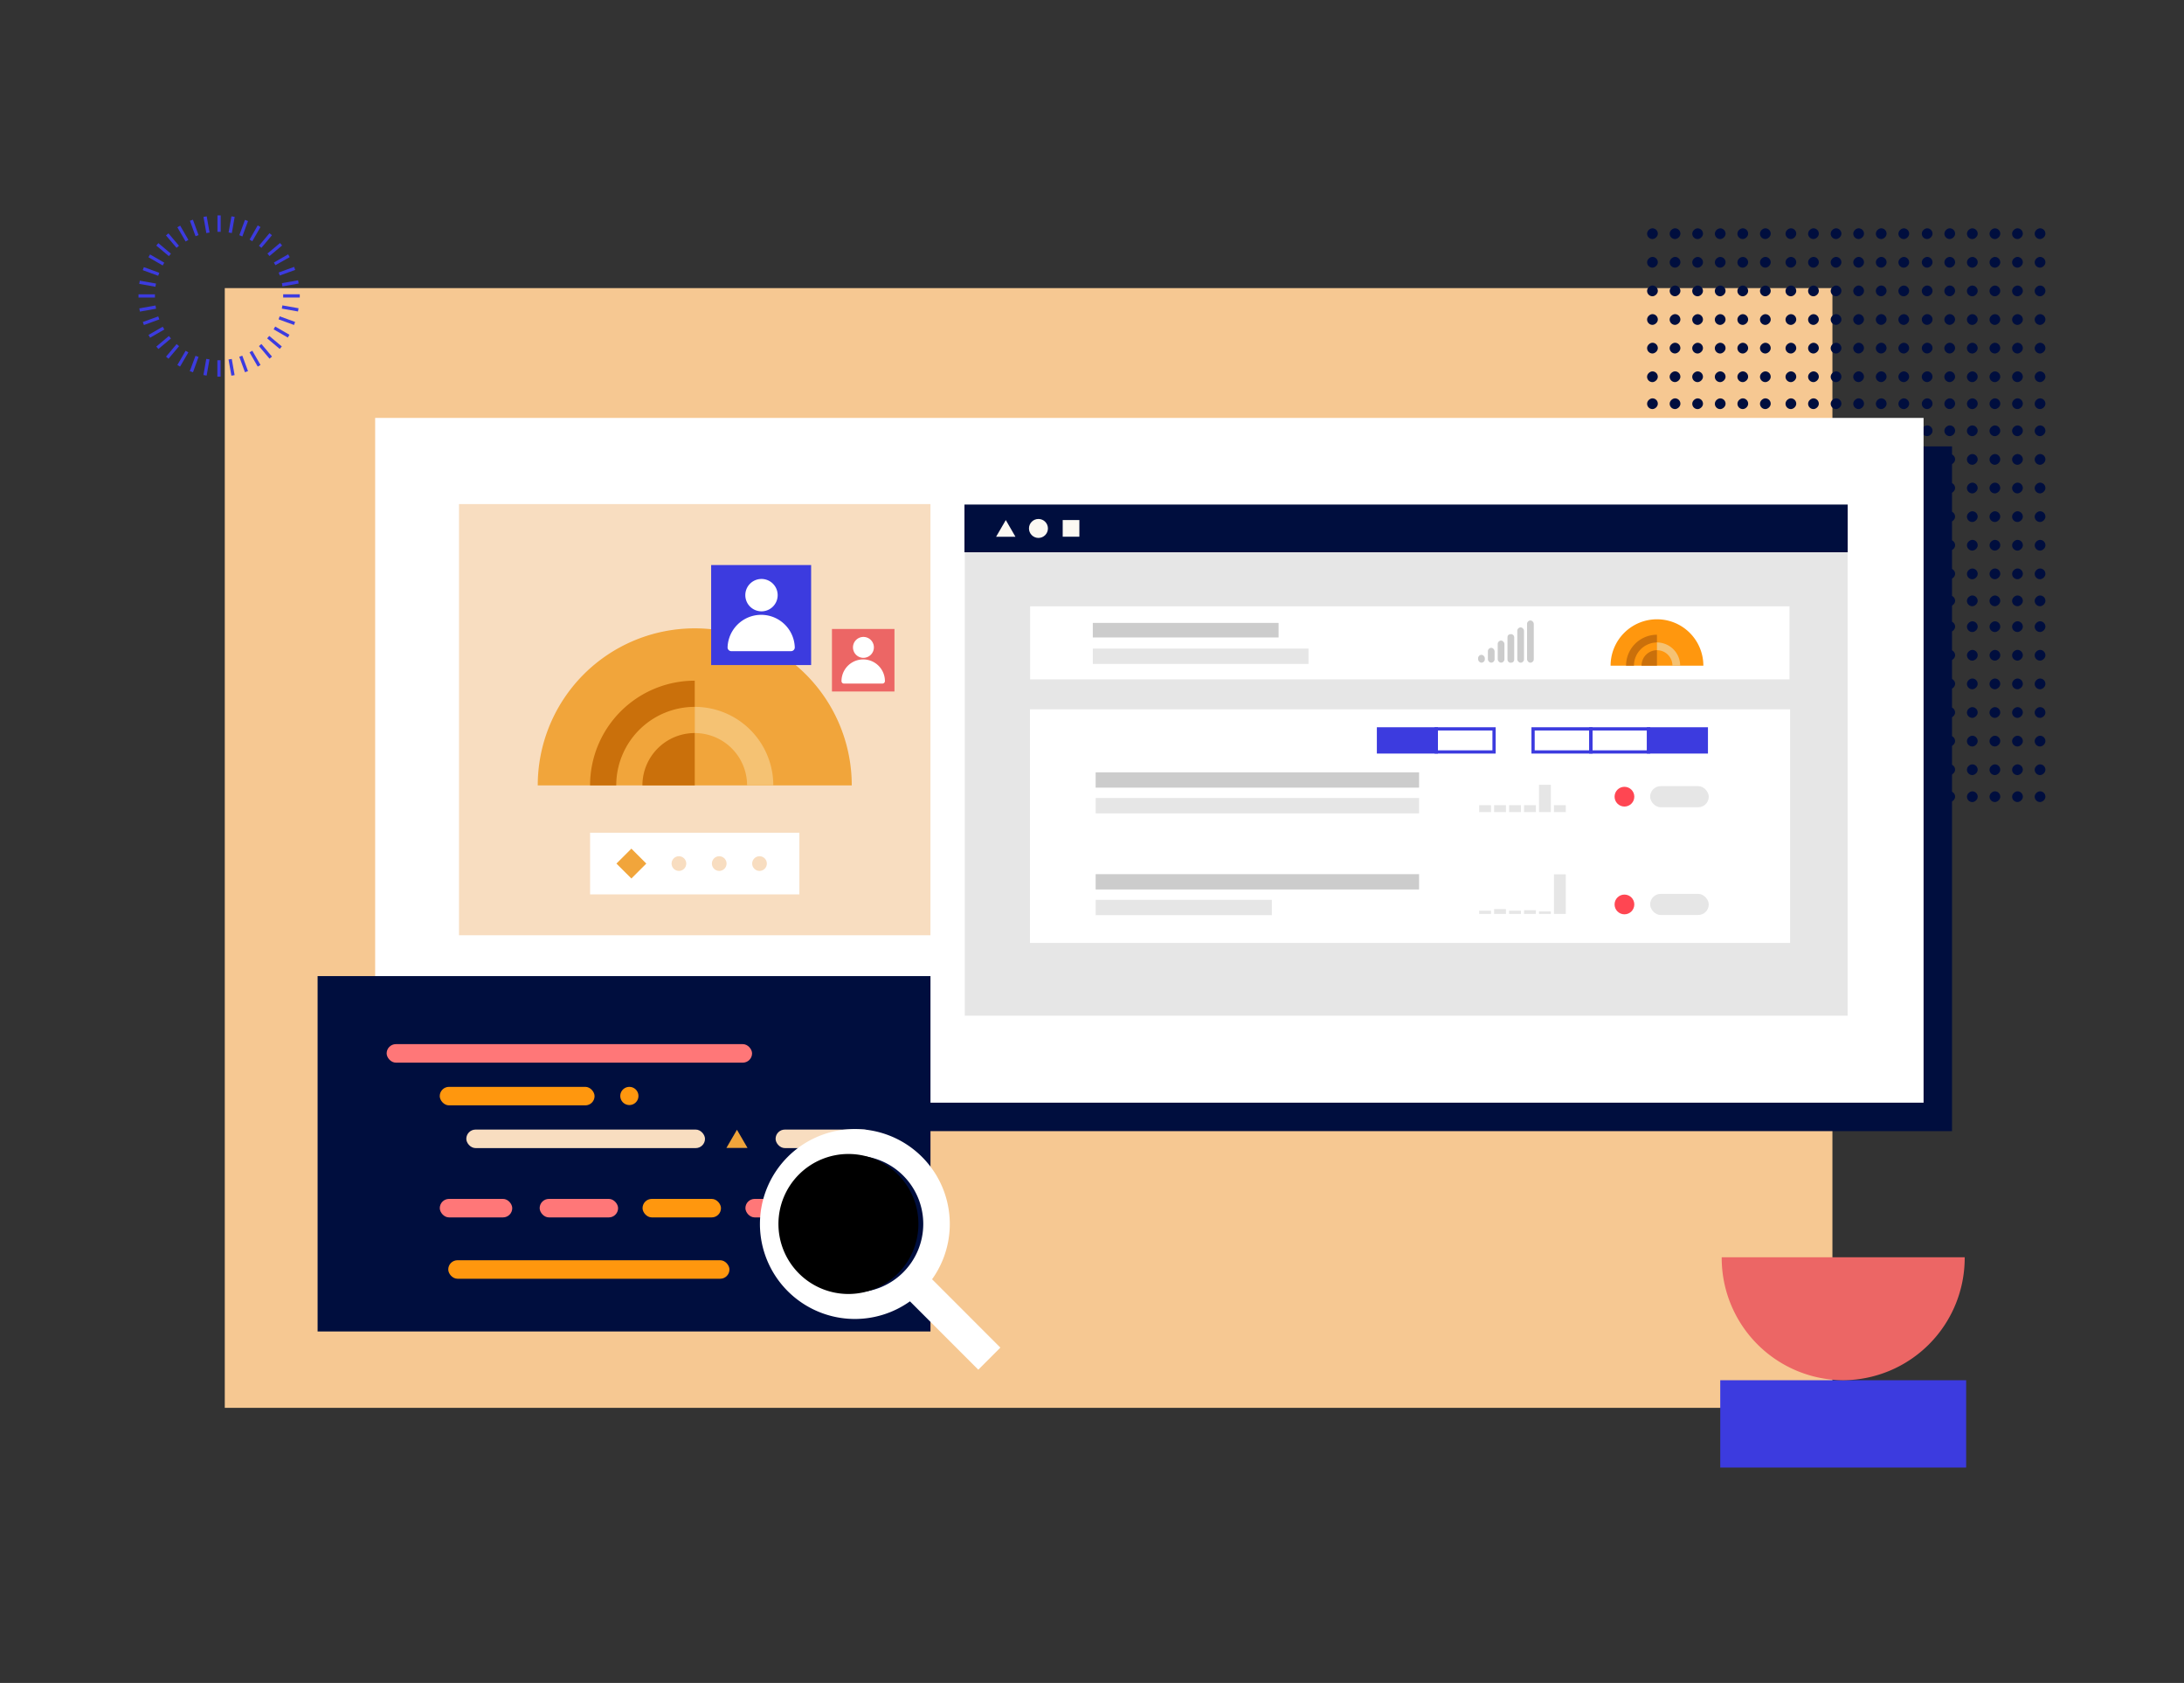 <?xml version="1.0" encoding="UTF-8"?> <svg xmlns="http://www.w3.org/2000/svg" viewBox="0 0 675 520"><rect x="0" y="0" width="675" height="520" fill="#333333" stroke="none"/><g style="isolation:isolate"><g id="b715061d-cc29-4111-a781-627aa3c4f240" data-name="design"><rect x="69.47" y="89.02" width="496.87" height="345.98" fill="#f6c892"></rect><rect x="536.97" y="88.23" width="3.32" height="3.32" rx="1.66" transform="translate(448.74 628.52) rotate(-90)" fill="#000e3e"></rect><rect x="536.97" y="97.07" width="3.32" height="3.32" rx="1.66" transform="translate(439.9 637.36) rotate(-90)" fill="#000e3e"></rect><rect x="536.97" y="105.91" width="3.32" height="3.32" rx="1.66" transform="translate(431.06 646.2) rotate(-90)" fill="#000e3e"></rect><rect x="536.97" y="114.75" width="3.32" height="3.32" rx="1.66" transform="translate(422.22 655.04) rotate(-90)" fill="#000e3e"></rect><rect x="536.97" y="70.55" width="3.32" height="3.32" rx="1.66" transform="translate(466.42 610.83) rotate(-90)" fill="#000e3e"></rect><rect x="536.97" y="79.39" width="3.32" height="3.32" rx="1.66" transform="translate(457.58 619.68) rotate(-90)" fill="#000e3e"></rect><rect x="529.99" y="88.23" width="3.32" height="3.32" rx="1.66" transform="translate(441.76 621.54) rotate(-90)" fill="#000e3e"></rect><rect x="529.99" y="97.07" width="3.32" height="3.32" rx="1.66" transform="translate(432.92 630.38) rotate(-90)" fill="#000e3e"></rect><rect x="529.99" y="105.91" width="3.32" height="3.32" rx="1.66" transform="translate(424.08 639.22) rotate(-90)" fill="#000e3e"></rect><rect x="529.99" y="114.75" width="3.32" height="3.32" rx="1.66" transform="translate(415.24 648.06) rotate(-90)" fill="#000e3e"></rect><rect x="529.99" y="70.55" width="3.32" height="3.32" rx="1.66" transform="translate(459.45 603.86) rotate(-90)" fill="#000e3e"></rect><rect x="529.99" y="79.39" width="3.32" height="3.32" rx="1.66" transform="translate(450.61 612.7) rotate(-90)" fill="#000e3e"></rect><rect x="523.01" y="88.23" width="3.32" height="3.32" rx="1.66" transform="translate(434.78 614.56) rotate(-90)" fill="#000e3e"></rect><rect x="523.01" y="97.07" width="3.32" height="3.32" rx="1.66" transform="translate(425.94 623.4) rotate(-90)" fill="#000e3e"></rect><rect x="523.01" y="105.91" width="3.32" height="3.32" rx="1.66" transform="translate(417.1 632.24) rotate(-90)" fill="#000e3e"></rect><rect x="523.01" y="114.75" width="3.32" height="3.32" rx="1.66" transform="translate(408.26 641.08) rotate(-90)" fill="#000e3e"></rect><rect x="523.01" y="70.55" width="3.32" height="3.32" rx="1.66" transform="translate(452.47 596.88) rotate(-90)" fill="#000e3e"></rect><rect x="523.01" y="79.39" width="3.32" height="3.32" rx="1.66" transform="translate(443.63 605.72) rotate(-90)" fill="#000e3e"></rect><rect x="516.04" y="88.23" width="3.32" height="3.32" rx="1.66" transform="translate(427.81 607.58) rotate(-90)" fill="#000e3e"></rect><rect x="516.04" y="97.07" width="3.32" height="3.32" rx="1.66" transform="translate(418.96 616.42) rotate(-90)" fill="#000e3e"></rect><rect x="516.04" y="105.91" width="3.32" height="3.32" rx="1.66" transform="translate(410.12 625.26) rotate(-90)" fill="#000e3e"></rect><rect x="516.04" y="114.75" width="3.32" height="3.32" rx="1.66" transform="translate(401.28 634.1) rotate(-90)" fill="#000e3e"></rect><rect x="516.04" y="70.55" width="3.32" height="3.32" rx="1.66" transform="translate(445.49 589.9) rotate(-90)" fill="#000e3e"></rect><rect x="516.04" y="79.39" width="3.32" height="3.32" rx="1.66" transform="translate(436.65 598.74) rotate(-90)" fill="#000e3e"></rect><rect x="509.06" y="88.23" width="3.32" height="3.32" rx="1.66" transform="translate(420.83 600.6) rotate(-90)" fill="#000e3e"></rect><rect x="509.06" y="97.07" width="3.32" height="3.32" rx="1.66" transform="translate(411.99 609.44) rotate(-90)" fill="#000e3e"></rect><rect x="509.06" y="105.91" width="3.32" height="3.32" rx="1.66" transform="translate(403.15 618.28) rotate(-90)" fill="#000e3e"></rect><rect x="509.06" y="114.75" width="3.32" height="3.32" rx="1.66" transform="translate(394.3 627.13) rotate(-90)" fill="#000e3e"></rect><rect x="509.06" y="70.55" width="3.32" height="3.32" rx="1.66" transform="translate(438.51 582.92) rotate(-90)" fill="#000e3e"></rect><rect x="509.06" y="79.39" width="3.32" height="3.32" rx="1.66" transform="translate(429.67 591.76) rotate(-90)" fill="#000e3e"></rect><rect x="543.95" y="105.91" width="3.32" height="3.32" rx="1.66" transform="translate(438.04 653.18) rotate(-90)" fill="#000e3e"></rect><rect x="543.95" y="114.75" width="3.32" height="3.32" rx="1.66" transform="translate(429.2 662.02) rotate(-90)" fill="#000e3e"></rect><rect x="543.95" y="88.23" width="3.32" height="3.32" rx="1.66" transform="translate(635.5 -455.72) rotate(90)" fill="#000e3e"></rect><rect x="543.95" y="97.07" width="3.32" height="3.32" rx="1.66" transform="translate(644.34 -446.88) rotate(90)" fill="#000e3e"></rect><rect x="543.95" y="70.55" width="3.32" height="3.32" rx="1.66" transform="translate(473.4 617.81) rotate(-90)" fill="#000e3e"></rect><rect x="543.95" y="79.39" width="3.32" height="3.32" rx="1.66" transform="translate(464.56 626.65) rotate(-90)" fill="#000e3e"></rect><rect x="536.97" y="123.09" width="3.32" height="3.32" rx="1.66" transform="translate(413.89 663.37) rotate(-90)" fill="#000e3e"></rect><rect x="529.99" y="123.09" width="3.32" height="3.32" rx="1.66" transform="translate(406.91 656.4) rotate(-90)" fill="#000e3e"></rect><rect x="523.01" y="123.09" width="3.32" height="3.32" rx="1.66" transform="translate(399.93 649.42) rotate(-90)" fill="#000e3e"></rect><rect x="516.04" y="123.09" width="3.32" height="3.32" rx="1.66" transform="translate(392.95 642.44) rotate(-90)" fill="#000e3e"></rect><rect x="509.06" y="123.09" width="3.32" height="3.32" rx="1.66" transform="translate(385.97 635.46) rotate(-90)" fill="#000e3e"></rect><rect x="543.95" y="123.09" width="3.32" height="3.32" rx="1.66" transform="translate(420.86 670.35) rotate(-90)" fill="#000e3e"></rect><rect x="579.76" y="88.23" width="3.32" height="3.32" rx="1.66" transform="translate(491.52 671.3) rotate(-90)" fill="#000e3e"></rect><rect x="579.76" y="97.07" width="3.32" height="3.32" rx="1.66" transform="translate(482.68 680.14) rotate(-90)" fill="#000e3e"></rect><rect x="579.76" y="105.91" width="3.32" height="3.32" rx="1.66" transform="translate(473.84 688.98) rotate(-90)" fill="#000e3e"></rect><rect x="579.76" y="114.75" width="3.32" height="3.32" rx="1.66" transform="translate(465 697.82) rotate(-90)" fill="#000e3e"></rect><rect x="579.76" y="70.55" width="3.32" height="3.32" rx="1.66" transform="translate(509.21 653.62) rotate(-90)" fill="#000e3e"></rect><rect x="579.76" y="79.39" width="3.32" height="3.32" rx="1.66" transform="translate(500.37 662.46) rotate(-90)" fill="#000e3e"></rect><rect x="572.78" y="88.23" width="3.32" height="3.32" rx="1.66" transform="translate(484.55 664.32) rotate(-90)" fill="#000e3e"></rect><rect x="572.78" y="97.07" width="3.32" height="3.32" rx="1.66" transform="translate(475.7 673.16) rotate(-90)" fill="#000e3e"></rect><rect x="572.78" y="105.91" width="3.32" height="3.32" rx="1.66" transform="translate(466.86 682) rotate(-90)" fill="#000e3e"></rect><rect x="572.78" y="114.75" width="3.32" height="3.32" rx="1.66" transform="translate(458.02 690.84) rotate(-90)" fill="#000e3e"></rect><rect x="572.78" y="70.55" width="3.32" height="3.32" rx="1.66" transform="translate(502.23 646.64) rotate(-90)" fill="#000e3e"></rect><rect x="572.78" y="79.39" width="3.32" height="3.32" rx="1.66" transform="translate(493.39 655.48) rotate(-90)" fill="#000e3e"></rect><rect x="565.8" y="88.23" width="3.32" height="3.32" rx="1.66" transform="translate(477.57 657.34) rotate(-90)" fill="#000e3e"></rect><rect x="565.8" y="97.07" width="3.32" height="3.32" rx="1.66" transform="translate(468.73 666.18) rotate(-90)" fill="#000e3e"></rect><rect x="565.8" y="105.91" width="3.32" height="3.32" rx="1.66" transform="translate(459.89 675.03) rotate(-90)" fill="#000e3e"></rect><rect x="565.8" y="114.75" width="3.32" height="3.32" rx="1.66" transform="translate(451.05 683.87) rotate(-90)" fill="#000e3e"></rect><rect x="565.8" y="70.55" width="3.32" height="3.32" rx="1.66" transform="translate(495.25 639.66) rotate(-90)" fill="#000e3e"></rect><rect x="565.8" y="79.39" width="3.32" height="3.32" rx="1.66" transform="translate(486.41 648.5) rotate(-90)" fill="#000e3e"></rect><rect x="558.82" y="88.23" width="3.32" height="3.32" rx="1.66" transform="translate(470.59 650.37) rotate(-90)" fill="#000e3e"></rect><rect x="558.82" y="97.07" width="3.32" height="3.32" rx="1.66" transform="translate(461.75 659.21) rotate(-90)" fill="#000e3e"></rect><rect x="558.82" y="105.91" width="3.32" height="3.32" rx="1.66" transform="translate(452.91 668.05) rotate(-90)" fill="#000e3e"></rect><rect x="558.82" y="114.75" width="3.32" height="3.32" rx="1.66" transform="translate(444.07 676.89) rotate(-90)" fill="#000e3e"></rect><rect x="558.82" y="70.55" width="3.32" height="3.32" rx="1.66" transform="translate(488.27 632.68) rotate(-90)" fill="#000e3e"></rect><rect x="558.82" y="79.39" width="3.32" height="3.32" rx="1.66" transform="translate(479.43 641.52) rotate(-90)" fill="#000e3e"></rect><rect x="551.84" y="88.23" width="3.32" height="3.32" rx="1.66" transform="translate(463.61 643.39) rotate(-90)" fill="#000e3e"></rect><rect x="551.84" y="97.07" width="3.32" height="3.32" rx="1.66" transform="translate(454.77 652.23) rotate(-90)" fill="#000e3e"></rect><rect x="551.84" y="105.91" width="3.32" height="3.32" rx="1.66" transform="translate(445.93 661.07) rotate(-90)" fill="#000e3e"></rect><rect x="551.84" y="114.75" width="3.32" height="3.32" rx="1.66" transform="translate(437.09 669.91) rotate(-90)" fill="#000e3e"></rect><rect x="551.84" y="70.55" width="3.32" height="3.32" rx="1.66" transform="translate(481.29 625.7) rotate(-90)" fill="#000e3e"></rect><rect x="551.84" y="79.39" width="3.32" height="3.32" rx="1.66" transform="translate(472.45 634.54) rotate(-90)" fill="#000e3e"></rect><rect x="586.73" y="105.91" width="3.32" height="3.32" rx="1.66" transform="translate(480.82 695.96) rotate(-90)" fill="#000e3e"></rect><rect x="586.73" y="114.75" width="3.32" height="3.32" rx="1.66" transform="translate(471.98 704.8) rotate(-90)" fill="#000e3e"></rect><rect x="586.73" y="88.23" width="3.32" height="3.32" rx="1.66" transform="translate(678.28 -498.5) rotate(90)" fill="#000e3e"></rect><rect x="586.73" y="97.07" width="3.32" height="3.32" rx="1.66" transform="translate(687.12 -489.66) rotate(90)" fill="#000e3e"></rect><rect x="586.73" y="70.55" width="3.32" height="3.32" rx="1.66" transform="translate(516.19 660.6) rotate(-90)" fill="#000e3e"></rect><rect x="586.73" y="79.39" width="3.32" height="3.32" rx="1.66" transform="translate(507.35 669.44) rotate(-90)" fill="#000e3e"></rect><rect x="579.76" y="123.09" width="3.32" height="3.32" rx="1.66" transform="translate(456.67 706.16) rotate(-90)" fill="#000e3e"></rect><rect x="572.78" y="123.09" width="3.32" height="3.32" rx="1.66" transform="translate(449.69 699.18) rotate(-90)" fill="#000e3e"></rect><rect x="565.8" y="123.09" width="3.32" height="3.32" rx="1.66" transform="translate(442.71 692.2) rotate(-90)" fill="#000e3e"></rect><rect x="558.82" y="123.09" width="3.32" height="3.32" rx="1.66" transform="translate(435.73 685.22) rotate(-90)" fill="#000e3e"></rect><rect x="551.84" y="123.09" width="3.32" height="3.32" rx="1.66" transform="translate(428.75 678.24) rotate(-90)" fill="#000e3e"></rect><rect x="586.73" y="123.09" width="3.32" height="3.32" rx="1.66" transform="translate(463.65 713.14) rotate(-90)" fill="#000e3e"></rect><rect x="621.87" y="88.23" width="3.32" height="3.32" rx="1.66" transform="translate(533.64 713.42) rotate(-90)" fill="#000e3e"></rect><rect x="621.87" y="97.07" width="3.32" height="3.32" rx="1.66" transform="translate(524.8 722.26) rotate(-90)" fill="#000e3e"></rect><rect x="621.87" y="105.91" width="3.32" height="3.32" rx="1.66" transform="translate(515.96 731.1) rotate(-90)" fill="#000e3e"></rect><rect x="621.87" y="114.75" width="3.32" height="3.32" rx="1.66" transform="translate(507.12 739.94) rotate(-90)" fill="#000e3e"></rect><rect x="621.87" y="70.55" width="3.32" height="3.32" rx="1.66" transform="translate(551.32 695.73) rotate(-90)" fill="#000e3e"></rect><rect x="621.87" y="79.39" width="3.32" height="3.32" rx="1.66" transform="translate(542.48 704.57) rotate(-90)" fill="#000e3e"></rect><rect x="614.89" y="88.23" width="3.32" height="3.32" rx="1.66" transform="translate(526.66 706.44) rotate(-90)" fill="#000e3e"></rect><rect x="614.89" y="97.07" width="3.32" height="3.32" rx="1.66" transform="translate(517.82 715.28) rotate(-90)" fill="#000e3e"></rect><rect x="614.89" y="105.91" width="3.32" height="3.32" rx="1.66" transform="matrix(0, -1, 1, 0, 508.98, 724.12)" fill="#000e3e"></rect><rect x="614.89" y="114.75" width="3.32" height="3.32" rx="1.66" transform="matrix(0, -1, 1, 0, 500.14, 732.96)" fill="#000e3e"></rect><rect x="614.89" y="70.55" width="3.32" height="3.32" rx="1.66" transform="translate(544.35 688.76) rotate(-90)" fill="#000e3e"></rect><rect x="614.89" y="79.39" width="3.32" height="3.32" rx="1.66" transform="translate(535.51 697.6) rotate(-90)" fill="#000e3e"></rect><rect x="607.91" y="88.23" width="3.32" height="3.32" rx="1.66" transform="translate(519.68 699.46) rotate(-90)" fill="#000e3e"></rect><rect x="607.91" y="97.07" width="3.32" height="3.32" rx="1.66" transform="translate(510.84 708.3) rotate(-90)" fill="#000e3e"></rect><rect x="607.91" y="105.91" width="3.32" height="3.32" rx="1.66" transform="translate(502 717.14) rotate(-90)" fill="#000e3e"></rect><rect x="607.91" y="114.75" width="3.32" height="3.32" rx="1.66" transform="translate(493.16 725.98) rotate(-90)" fill="#000e3e"></rect><rect x="607.91" y="70.55" width="3.32" height="3.32" rx="1.66" transform="translate(537.37 681.78) rotate(-90)" fill="#000e3e"></rect><rect x="607.91" y="79.39" width="3.32" height="3.32" rx="1.66" transform="translate(528.53 690.62) rotate(-90)" fill="#000e3e"></rect><rect x="600.94" y="88.23" width="3.32" height="3.32" rx="1.66" transform="translate(512.7 692.48) rotate(-90)" fill="#000e3e"></rect><rect x="600.94" y="97.07" width="3.32" height="3.32" rx="1.66" transform="translate(503.86 701.32) rotate(-90)" fill="#000e3e"></rect><rect x="600.94" y="105.91" width="3.32" height="3.32" rx="1.66" transform="translate(495.02 710.16) rotate(-90)" fill="#000e3e"></rect><rect x="600.94" y="114.75" width="3.32" height="3.32" rx="1.66" transform="translate(486.18 719) rotate(-90)" fill="#000e3e"></rect><rect x="600.94" y="70.55" width="3.32" height="3.32" rx="1.66" transform="translate(530.39 674.8) rotate(-90)" fill="#000e3e"></rect><rect x="600.94" y="79.39" width="3.32" height="3.32" rx="1.66" transform="translate(521.55 683.64) rotate(-90)" fill="#000e3e"></rect><rect x="593.96" y="88.23" width="3.32" height="3.32" rx="1.66" transform="translate(505.73 685.5) rotate(-90)" fill="#000e3e"></rect><rect x="593.96" y="97.07" width="3.32" height="3.32" rx="1.66" transform="translate(496.89 694.34) rotate(-90)" fill="#000e3e"></rect><rect x="593.96" y="105.91" width="3.32" height="3.32" rx="1.66" transform="translate(488.05 703.18) rotate(-90)" fill="#000e3e"></rect><rect x="593.96" y="114.75" width="3.32" height="3.32" rx="1.66" transform="translate(479.2 712.02) rotate(-90)" fill="#000e3e"></rect><rect x="593.96" y="70.55" width="3.32" height="3.32" rx="1.66" transform="translate(523.41 667.82) rotate(-90)" fill="#000e3e"></rect><rect x="593.96" y="79.39" width="3.32" height="3.32" rx="1.66" transform="translate(514.57 676.66) rotate(-90)" fill="#000e3e"></rect><rect x="628.85" y="105.91" width="3.32" height="3.32" rx="1.66" transform="translate(522.94 738.08) rotate(-90)" fill="#000e3e"></rect><rect x="628.85" y="114.75" width="3.32" height="3.32" rx="1.66" transform="translate(514.1 746.92) rotate(-90)" fill="#000e3e"></rect><rect x="628.85" y="88.23" width="3.32" height="3.32" rx="1.66" transform="matrix(0, 1, -1, 0, 720.4, -540.62)" fill="#000e3e"></rect><rect x="628.85" y="97.07" width="3.32" height="3.32" rx="1.66" transform="translate(729.24 -531.78) rotate(90)" fill="#000e3e"></rect><rect x="628.85" y="70.55" width="3.32" height="3.32" rx="1.66" transform="translate(558.3 702.71) rotate(-90)" fill="#000e3e"></rect><rect x="628.85" y="79.39" width="3.32" height="3.32" rx="1.66" transform="translate(549.46 711.55) rotate(-90)" fill="#000e3e"></rect><rect x="621.87" y="123.09" width="3.32" height="3.32" rx="1.66" transform="translate(498.78 748.27) rotate(-90)" fill="#000e3e"></rect><rect x="614.89" y="123.09" width="3.32" height="3.32" rx="1.66" transform="translate(491.81 741.29) rotate(-90)" fill="#000e3e"></rect><rect x="607.91" y="123.09" width="3.32" height="3.32" rx="1.66" transform="translate(484.83 734.32) rotate(-90)" fill="#000e3e"></rect><rect x="600.94" y="123.09" width="3.32" height="3.32" rx="1.66" transform="translate(477.85 727.34) rotate(-90)" fill="#000e3e"></rect><rect x="593.96" y="123.09" width="3.32" height="3.32" rx="1.66" transform="translate(470.87 720.36) rotate(-90)" fill="#000e3e"></rect><rect x="628.85" y="123.09" width="3.32" height="3.32" rx="1.66" transform="translate(505.76 755.25) rotate(-90)" fill="#000e3e"></rect><rect x="621.87" y="149.13" width="3.32" height="3.32" rx="1.66" transform="translate(472.74 774.32) rotate(-90)" fill="#000e3e"></rect><rect x="621.87" y="157.97" width="3.32" height="3.32" rx="1.66" transform="translate(463.9 783.16) rotate(-90)" fill="#000e3e"></rect><rect x="621.87" y="166.82" width="3.32" height="3.32" rx="1.66" transform="translate(455.06 792) rotate(-90)" fill="#000e3e"></rect><rect x="621.87" y="175.66" width="3.32" height="3.32" rx="1.66" transform="translate(446.22 800.84) rotate(-90)" fill="#000e3e"></rect><rect x="621.87" y="131.45" width="3.32" height="3.32" rx="1.66" transform="translate(490.42 756.64) rotate(-90)" fill="#000e3e"></rect><rect x="621.87" y="140.29" width="3.32" height="3.32" rx="1.66" transform="translate(481.58 765.48) rotate(-90)" fill="#000e3e"></rect><rect x="614.89" y="149.13" width="3.32" height="3.32" rx="1.66" transform="translate(465.76 767.34) rotate(-90)" fill="#000e3e"></rect><rect x="614.89" y="157.97" width="3.32" height="3.32" rx="1.66" transform="translate(456.92 776.18) rotate(-90)" fill="#000e3e"></rect><rect x="614.89" y="166.82" width="3.32" height="3.32" rx="1.66" transform="matrix(0, -1, 1, 0, 448.08, 785.02)" fill="#000e3e"></rect><rect x="614.89" y="175.66" width="3.32" height="3.32" rx="1.66" transform="translate(439.24 793.86) rotate(-90)" fill="#000e3e"></rect><rect x="614.89" y="131.45" width="3.32" height="3.32" rx="1.66" transform="translate(483.44 749.66) rotate(-90)" fill="#000e3e"></rect><rect x="614.89" y="140.29" width="3.32" height="3.32" rx="1.66" transform="matrix(0, -1, 1, 0, 474.6, 758.5)" fill="#000e3e"></rect><rect x="607.91" y="149.13" width="3.32" height="3.32" rx="1.66" transform="translate(458.78 760.36) rotate(-90)" fill="#000e3e"></rect><rect x="607.91" y="157.97" width="3.32" height="3.32" rx="1.66" transform="translate(449.94 769.2) rotate(-90)" fill="#000e3e"></rect><rect x="607.91" y="166.82" width="3.32" height="3.32" rx="1.66" transform="translate(441.1 778.04) rotate(-90)" fill="#000e3e"></rect><rect x="607.91" y="175.66" width="3.32" height="3.32" rx="1.66" transform="translate(432.26 786.89) rotate(-90)" fill="#000e3e"></rect><rect x="607.91" y="131.45" width="3.32" height="3.32" rx="1.66" transform="translate(476.46 742.68) rotate(-90)" fill="#000e3e"></rect><rect x="607.91" y="140.29" width="3.32" height="3.32" rx="1.66" transform="translate(467.62 751.52) rotate(-90)" fill="#000e3e"></rect><rect x="600.94" y="149.13" width="3.32" height="3.32" rx="1.66" transform="translate(451.8 753.38) rotate(-90)" fill="#000e3e"></rect><rect x="600.94" y="157.97" width="3.32" height="3.32" rx="1.66" transform="translate(442.96 762.23) rotate(-90)" fill="#000e3e"></rect><rect x="600.94" y="166.82" width="3.32" height="3.32" rx="1.66" transform="translate(434.12 771.07) rotate(-90)" fill="#000e3e"></rect><rect x="600.94" y="175.66" width="3.32" height="3.32" rx="1.66" transform="translate(425.28 779.91) rotate(-90)" fill="#000e3e"></rect><rect x="600.94" y="131.45" width="3.32" height="3.32" rx="1.66" transform="translate(469.49 735.7) rotate(-90)" fill="#000e3e"></rect><rect x="600.94" y="140.29" width="3.32" height="3.32" rx="1.66" transform="translate(460.64 744.54) rotate(-90)" fill="#000e3e"></rect><rect x="593.96" y="149.13" width="3.32" height="3.32" rx="1.66" transform="translate(444.82 746.41) rotate(-90)" fill="#000e3e"></rect><rect x="593.96" y="157.97" width="3.32" height="3.32" rx="1.66" transform="translate(435.98 755.25) rotate(-90)" fill="#000e3e"></rect><rect x="593.96" y="166.82" width="3.32" height="3.32" rx="1.66" transform="translate(427.14 764.09) rotate(-90)" fill="#000e3e"></rect><rect x="593.96" y="175.66" width="3.32" height="3.32" rx="1.66" transform="translate(418.3 772.93) rotate(-90)" fill="#000e3e"></rect><rect x="593.96" y="131.45" width="3.32" height="3.32" rx="1.66" transform="translate(462.51 728.72) rotate(-90)" fill="#000e3e"></rect><rect x="593.96" y="140.29" width="3.32" height="3.32" rx="1.66" transform="translate(453.67 737.56) rotate(-90)" fill="#000e3e"></rect><rect x="628.85" y="166.82" width="3.32" height="3.32" rx="1.66" transform="translate(462.04 798.98) rotate(-90)" fill="#000e3e"></rect><rect x="628.85" y="175.66" width="3.32" height="3.32" rx="1.66" transform="translate(453.19 807.82) rotate(-90)" fill="#000e3e"></rect><rect x="628.85" y="149.13" width="3.32" height="3.32" rx="1.66" transform="translate(781.3 -479.72) rotate(90)" fill="#000e3e"></rect><rect x="628.85" y="157.97" width="3.32" height="3.32" rx="1.66" transform="translate(790.14 -470.88) rotate(90)" fill="#000e3e"></rect><rect x="628.85" y="131.45" width="3.32" height="3.32" rx="1.66" transform="translate(497.4 763.62) rotate(-90)" fill="#000e3e"></rect><rect x="628.85" y="140.29" width="3.32" height="3.32" rx="1.66" transform="translate(488.56 772.46) rotate(-90)" fill="#000e3e"></rect><rect x="621.87" y="183.99" width="3.32" height="3.32" rx="1.66" transform="translate(437.88 809.18) rotate(-90)" fill="#000e3e"></rect><rect x="614.89" y="183.99" width="3.32" height="3.32" rx="1.66" transform="translate(430.9 802.2) rotate(-90)" fill="#000e3e"></rect><rect x="607.91" y="183.99" width="3.32" height="3.32" rx="1.66" transform="translate(423.92 795.22) rotate(-90)" fill="#000e3e"></rect><rect x="600.94" y="183.99" width="3.32" height="3.32" rx="1.66" transform="translate(416.95 788.24) rotate(-90)" fill="#000e3e"></rect><rect x="593.96" y="183.99" width="3.32" height="3.32" rx="1.66" transform="translate(409.97 781.26) rotate(-90)" fill="#000e3e"></rect><rect x="628.85" y="183.99" width="3.32" height="3.32" rx="1.66" transform="translate(444.86 816.16) rotate(-90)" fill="#000e3e"></rect><rect x="621.87" y="209.65" width="3.32" height="3.32" rx="1.66" transform="translate(412.22 834.84) rotate(-90)" fill="#000e3e"></rect><rect x="621.87" y="218.49" width="3.32" height="3.32" rx="1.66" transform="translate(403.38 843.68) rotate(-90)" fill="#000e3e"></rect><rect x="621.87" y="227.33" width="3.32" height="3.32" rx="1.66" transform="translate(394.54 852.52) rotate(-90)" fill="#000e3e"></rect><rect x="621.87" y="236.17" width="3.32" height="3.32" rx="1.66" transform="translate(385.7 861.36) rotate(-90)" fill="#000e3e"></rect><rect x="621.87" y="191.97" width="3.32" height="3.32" rx="1.66" transform="translate(429.9 817.15) rotate(-90)" fill="#000e3e"></rect><rect x="621.87" y="200.81" width="3.32" height="3.32" rx="1.66" transform="translate(421.06 825.99) rotate(-90)" fill="#000e3e"></rect><rect x="614.89" y="209.65" width="3.32" height="3.32" rx="1.66" transform="matrix(0, -1, 1, 0, 405.24, 827.86)" fill="#000e3e"></rect><rect x="614.89" y="218.49" width="3.32" height="3.32" rx="1.66" transform="translate(396.4 836.7) rotate(-90)" fill="#000e3e"></rect><rect x="614.89" y="227.33" width="3.32" height="3.32" rx="1.66" transform="translate(387.56 845.54) rotate(-90)" fill="#000e3e"></rect><rect x="614.89" y="236.17" width="3.32" height="3.32" rx="1.66" transform="translate(378.72 854.38) rotate(-90)" fill="#000e3e"></rect><rect x="614.89" y="191.97" width="3.32" height="3.32" rx="1.66" transform="translate(422.93 810.18) rotate(-90)" fill="#000e3e"></rect><rect x="614.89" y="200.81" width="3.32" height="3.32" rx="1.66" transform="translate(414.09 819.02) rotate(-90)" fill="#000e3e"></rect><rect x="607.91" y="209.65" width="3.32" height="3.32" rx="1.66" transform="translate(398.26 820.88) rotate(-90)" fill="#000e3e"></rect><rect x="607.91" y="218.49" width="3.32" height="3.32" rx="1.66" transform="translate(389.42 829.72) rotate(-90)" fill="#000e3e"></rect><rect x="607.91" y="227.33" width="3.32" height="3.32" rx="1.66" transform="translate(380.58 838.56) rotate(-90)" fill="#000e3e"></rect><rect x="607.91" y="236.17" width="3.32" height="3.32" rx="1.66" transform="translate(371.74 847.4) rotate(-90)" fill="#000e3e"></rect><rect x="607.91" y="191.97" width="3.32" height="3.32" rx="1.66" transform="translate(415.95 803.2) rotate(-90)" fill="#000e3e"></rect><rect x="607.91" y="200.81" width="3.32" height="3.32" rx="1.66" transform="translate(407.11 812.04) rotate(-90)" fill="#000e3e"></rect><rect x="600.94" y="209.65" width="3.32" height="3.32" rx="1.66" transform="translate(391.29 813.9) rotate(-90)" fill="#000e3e"></rect><rect x="600.94" y="218.49" width="3.32" height="3.32" rx="1.66" transform="translate(382.44 822.74) rotate(-90)" fill="#000e3e"></rect><rect x="600.94" y="227.33" width="3.32" height="3.32" rx="1.66" transform="translate(373.6 831.58) rotate(-90)" fill="#000e3e"></rect><rect x="600.94" y="236.17" width="3.32" height="3.32" rx="1.66" transform="translate(364.76 840.42) rotate(-90)" fill="#000e3e"></rect><rect x="600.94" y="191.97" width="3.32" height="3.32" rx="1.66" transform="translate(408.97 796.22) rotate(-90)" fill="#000e3e"></rect><rect x="600.94" y="200.81" width="3.32" height="3.32" rx="1.66" transform="translate(400.13 805.06) rotate(-90)" fill="#000e3e"></rect><rect x="593.96" y="209.65" width="3.32" height="3.32" rx="1.66" transform="translate(384.31 806.92) rotate(-90)" fill="#000e3e"></rect><rect x="593.96" y="218.49" width="3.32" height="3.32" rx="1.66" transform="translate(375.47 815.76) rotate(-90)" fill="#000e3e"></rect><rect x="593.96" y="227.33" width="3.32" height="3.32" rx="1.66" transform="translate(366.63 824.6) rotate(-90)" fill="#000e3e"></rect><rect x="593.96" y="236.17" width="3.32" height="3.32" rx="1.66" transform="translate(357.79 833.44) rotate(-90)" fill="#000e3e"></rect><rect x="593.96" y="191.97" width="3.32" height="3.32" rx="1.66" transform="translate(401.99 789.24) rotate(-90)" fill="#000e3e"></rect><rect x="593.96" y="200.81" width="3.32" height="3.32" rx="1.66" transform="translate(393.15 798.08) rotate(-90)" fill="#000e3e"></rect><rect x="628.85" y="227.33" width="3.32" height="3.32" rx="1.66" transform="translate(401.52 859.5) rotate(-90)" fill="#000e3e"></rect><rect x="628.85" y="236.17" width="3.32" height="3.32" rx="1.66" transform="translate(392.68 868.34) rotate(-90)" fill="#000e3e"></rect><rect x="628.85" y="209.65" width="3.32" height="3.32" rx="1.66" transform="translate(841.82 -419.2) rotate(90)" fill="#000e3e"></rect><rect x="628.85" y="218.49" width="3.32" height="3.32" rx="1.66" transform="translate(850.66 -410.36) rotate(90)" fill="#000e3e"></rect><rect x="628.85" y="191.97" width="3.32" height="3.32" rx="1.66" transform="translate(436.88 824.13) rotate(-90)" fill="#000e3e"></rect><rect x="628.85" y="200.81" width="3.32" height="3.32" rx="1.66" transform="translate(428.04 832.97) rotate(-90)" fill="#000e3e"></rect><rect x="621.87" y="244.51" width="3.32" height="3.32" rx="1.66" transform="translate(377.37 869.69) rotate(-90)" fill="#000e3e"></rect><rect x="614.89" y="244.51" width="3.32" height="3.32" rx="1.66" transform="translate(370.39 862.71) rotate(-90)" fill="#000e3e"></rect><rect x="607.91" y="244.51" width="3.32" height="3.32" rx="1.66" transform="translate(363.41 855.74) rotate(-90)" fill="#000e3e"></rect><rect x="600.94" y="244.51" width="3.32" height="3.32" rx="1.66" transform="translate(356.43 848.76) rotate(-90)" fill="#000e3e"></rect><rect x="593.96" y="244.51" width="3.32" height="3.32" rx="1.66" transform="translate(349.45 841.78) rotate(-90)" fill="#000e3e"></rect><rect x="628.85" y="244.51" width="3.32" height="3.32" rx="1.66" transform="translate(384.34 876.67) rotate(-90)" fill="#000e3e"></rect><rect x="124.74" y="137.92" width="478.56" height="211.58" fill="#000e3e"></rect><rect x="115.95" y="129.13" width="478.56" height="211.58" fill="#fff"></rect><rect x="98.16" y="301.6" width="189.42" height="109.8" fill="#000e3e"></rect><rect x="119.5" y="322.62" width="112.94" height="5.72" rx="2.86" fill="#ff7778"></rect><rect x="144.12" y="349.02" width="73.77" height="5.72" rx="2.86" fill="#f8ddc0"></rect><rect x="138.54" y="389.39" width="86.91" height="5.72" rx="2.86" fill="#ff970e"></rect><rect x="239.71" y="349.02" width="30.27" height="5.72" rx="2.86" fill="#f8ddc0"></rect><rect x="135.91" y="335.82" width="47.85" height="5.72" rx="2.86" fill="#ff970e"></rect><rect x="230.38" y="370.44" width="24.24" height="5.72" rx="2.86" fill="#ff7778"></rect><rect x="166.79" y="370.44" width="24.24" height="5.72" rx="2.86" fill="#ff7778"></rect><rect x="135.92" y="370.44" width="22.4" height="5.72" rx="2.86" fill="#ff7778"></rect><polygon points="224.51 354.69 227.77 349.08 231.03 354.69 224.51 354.69" fill="#f1a53b"></polygon><path d="M197.32,338.63h0a2.8,2.8,0,0,1-2.8,2.81h0a2.81,2.81,0,0,1-2.81-2.81h0a2.8,2.8,0,0,1,2.81-2.8h0A2.8,2.8,0,0,1,197.32,338.63Z" fill="#ff970e"></path><rect x="198.59" y="370.44" width="24.24" height="5.72" rx="2.86" fill="#ff970e"></rect><rect x="531.67" y="426.47" width="76" height="26.98" fill="#3c3bdf"></rect><path d="M569.67,426.47a37.79,37.79,0,0,0,37.55-38h-75.1A37.79,37.79,0,0,0,569.67,426.47Z" fill="#ec6665"></path><rect x="67.21" y="66.55" width="1" height="5.08" fill="#3c3bdf"></rect><polygon points="62.89 67.02 63.89 66.85 64.77 71.85 63.77 72.02 62.89 67.02" fill="#3c3bdf"></polygon><polygon points="58.7 68.22 59.63 67.88 61.37 72.65 60.43 72.99 58.7 68.22" fill="#3c3bdf"></polygon><polygon points="54.82 70.22 55.69 69.72 58.23 74.12 57.36 74.62 54.82 70.22" fill="#3c3bdf"></polygon><polygon points="51.3 72.74 52.06 72.1 55.32 75.94 54.56 76.58 51.3 72.74" fill="#3c3bdf"></polygon><polygon points="48.3 75.88 48.94 75.12 52.83 78.38 52.19 79.14 48.3 75.88" fill="#3c3bdf"></polygon><polygon points="45.88 79.48 46.38 78.62 50.77 81.16 50.28 82.02 45.88 79.48" fill="#3c3bdf"></polygon><rect x="46.18" y="81.34" width="0.99" height="5.08" transform="translate(-48.13 98.92) rotate(-69.92)" fill="#3c3bdf"></rect><polygon points="43.04 87.72 43.21 86.72 48.21 87.61 48.04 88.61 43.04 87.72" fill="#3c3bdf"></polygon><rect x="42.81" y="90.94" width="5.08" height="1" fill="#3c3bdf"></rect><polygon points="43.06 95.28 48.06 94.39 48.24 95.39 43.24 96.28 43.06 95.28" fill="#3c3bdf"></polygon><polygon points="44.14 99.49 48.91 97.76 49.25 98.69 44.48 100.43 44.14 99.49" fill="#3c3bdf"></polygon><polygon points="45.89 103.49 50.29 100.95 50.79 101.81 46.39 104.35 45.89 103.49" fill="#3c3bdf"></polygon><polygon points="48.31 107.08 52.2 103.82 52.84 104.58 48.95 107.84 48.31 107.08" fill="#3c3bdf"></polygon><rect x="50.79" y="108.08" width="5.08" height="1" transform="translate(-64.1 79.54) rotate(-49.95)" fill="#3c3bdf"></rect><polygon points="54.82 112.78 57.36 108.38 58.22 108.88 55.65 113.27 54.82 112.78" fill="#3c3bdf"></polygon><polygon points="58.65 114.69 60.42 109.94 61.36 110.28 59.65 115.03 58.65 114.69" fill="#3c3bdf"></polygon><polygon points="62.87 115.88 63.75 110.88 64.75 111.05 63.87 116.05 62.87 115.88" fill="#3c3bdf"></polygon><rect x="67.18" y="111.31" width="1" height="5.08" fill="#3c3bdf"></rect><polygon points="70.63 111.08 71.63 110.91 72.51 115.91 71.51 116.08 70.63 111.08" fill="#3c3bdf"></polygon><polygon points="73.95 110.24 74.89 109.9 76.65 114.67 75.71 115.01 73.95 110.24" fill="#3c3bdf"></polygon><polygon points="77.12 108.87 77.98 108.37 80.52 112.77 79.66 113.27 77.12 108.87" fill="#3c3bdf"></polygon><rect x="81.55" y="106.02" width="1" height="5.08" transform="translate(-50.64 78.37) rotate(-40.1)" fill="#3c3bdf"></rect><polygon points="82.57 104.55 83.21 103.79 87.1 107.05 86.46 107.81 82.57 104.55" fill="#3c3bdf"></polygon><polygon points="84.57 101.76 85.06 100.9 89.46 103.44 88.96 104.3 84.57 101.76" fill="#3c3bdf"></polygon><polygon points="86.1 98.67 86.44 97.74 91.21 99.47 90.87 100.41 86.1 98.67" fill="#3c3bdf"></polygon><polygon points="87.1 95.36 87.27 94.36 92.27 95.24 92.1 96.24 87.1 95.36" fill="#3c3bdf"></polygon><rect x="87.52" y="90.93" width="5.13" height="1" fill="#3c3bdf"></rect><polygon points="87.13 87.49 92.13 86.61 92.3 87.61 87.3 88.5 87.13 87.49" fill="#3c3bdf"></polygon><polygon points="86.13 84.2 90.9 82.46 91.24 83.4 86.47 85.13 86.13 84.2" fill="#3c3bdf"></polygon><polygon points="84.65 81.12 89.05 78.58 89.54 79.45 85.12 81.94 84.65 81.12" fill="#3c3bdf"></polygon><rect x="82.38" y="76.59" width="5.08" height="1" transform="translate(-29.68 72.55) rotate(-39.96)" fill="#3c3bdf"></rect><polygon points="80.03 75.94 83.29 72.05 84.05 72.69 80.79 76.58 80.03 75.94" fill="#3c3bdf"></polygon><polygon points="77.14 74.02 79.65 69.65 80.51 70.14 77.98 74.54 77.14 74.02" fill="#3c3bdf"></polygon><polygon points="73.97 72.66 75.71 67.94 76.65 68.29 74.91 73.06 73.97 72.66" fill="#3c3bdf"></polygon><polygon points="70.65 71.84 71.53 66.84 72.53 67.01 71.65 72.01 70.65 71.84" fill="#3c3bdf"></polygon><rect x="141.86" y="155.75" width="145.71" height="133.23" fill="#f8ddc0"></rect><path d="M214.72,194.15a48.52,48.52,0,0,0-48.52,48.52h97.05A48.52,48.52,0,0,0,214.72,194.15Z" fill="#f1a53b"></path><path d="M214.72,218.41v-8.09a32.35,32.35,0,0,0-32.35,32.35h8.09A24.26,24.26,0,0,1,214.72,218.41Z" fill="#ca700b"></path><path d="M230.9,242.67H239a24.26,24.26,0,0,0-24.26-24.26v8.09A16.18,16.18,0,0,1,230.9,242.67Z" fill="#f5c273"></path><path d="M214.72,226.5a16.17,16.17,0,0,0-16.17,16.17h16.17Z" fill="#ca700b"></path><rect id="a1814078-3d7f-45ed-8fab-7ecf183ff751" data-name="Rectangle-20-Copy-3" x="220.29" y="175.09" width="29.9" height="29.9" fill="#3c3bdf" stroke="#3c3bdf" stroke-miterlimit="10"></rect><path d="M244.46,201.2H226a1.16,1.16,0,0,1-1.13-1.16,10.39,10.39,0,0,1,20.77,0h0a1.16,1.16,0,0,1-1.15,1.16Z" fill="#fff"></path><path d="M235.35,188.89a5,5,0,1,1,5-5A5,5,0,0,1,235.35,188.89Z" fill="#fff"></path><rect id="b399b364-dc12-4519-a323-217a78ec19f2" data-name="Rectangle-20-Copy-3" x="257.13" y="194.34" width="19.32" height="19.32" fill="#ec6665"></rect><path d="M272.74,211.21H260.81a.75.75,0,0,1-.73-.75,6.71,6.71,0,1,1,13.42,0h0a.76.76,0,0,1-.75.75Z" fill="#fff"></path><path d="M266.86,203.26a3.23,3.23,0,1,1,3.23-3.23A3.24,3.24,0,0,1,266.86,203.26Z" fill="#fff"></path><rect x="298.19" y="155.75" width="272.85" height="158.09" fill="#e6e6e6"></rect><rect x="298.08" y="155.91" width="272.97" height="14.73" fill="#000e3e"></rect><circle cx="320.95" cy="163.28" r="2.93" fill="#fcf9f3"></circle><rect x="328.46" y="160.7" width="5.15" height="5.15" transform="translate(494.47 -167.69) rotate(90.03)" fill="#fcf9f3"></rect><polygon points="307.86 165.85 310.86 160.69 313.84 165.85 307.86 165.85" fill="#fcf9f3"></polygon><rect x="318.37" y="187.34" width="234.71" height="22.58" fill="#fff"></rect><rect x="337.75" y="192.47" width="57.42" height="4.49" fill="#ccc"></rect><rect x="337.75" y="200.41" width="66.67" height="4.73" fill="#e6e6e6"></rect><rect x="471.96" y="191.7" width="2.08" height="13.05" rx="1.04" transform="translate(946 396.46) rotate(180)" fill="#ccc"></rect><rect x="468.93" y="193.85" width="2.08" height="10.91" rx="1.04" transform="translate(939.95 398.61) rotate(-180)" fill="#ccc"></rect><rect x="465.91" y="195.94" width="2.08" height="8.81" rx="0.9" transform="translate(933.9 400.7) rotate(180)" fill="#ccc"></rect><rect x="462.88" y="197.94" width="2.08" height="6.82" rx="1.04" transform="translate(927.85 402.69) rotate(180)" fill="#ccc"></rect><rect x="459.86" y="200.18" width="2.08" height="4.58" rx="1.04" transform="translate(921.79 404.93) rotate(-180)" fill="#ccc"></rect><rect x="456.83" y="202.33" width="2.08" height="2.43" rx="1.04" transform="translate(915.74 407.09) rotate(-180)" fill="#ccc"></rect><path d="M512.11,191.35a14.33,14.33,0,0,0-14.33,14.33h28.67A14.33,14.33,0,0,0,512.11,191.35Z" fill="#ff970e"></path><path d="M512.11,198.51v-2.39a9.56,9.56,0,0,0-9.55,9.56H505A7.17,7.17,0,0,1,512.11,198.51Z" fill="#ca700b"></path><path d="M516.89,205.68h2.39a7.17,7.17,0,0,0-7.17-7.17v2.39A4.78,4.78,0,0,1,516.89,205.68Z" fill="#f5c273"></path><path d="M512.11,200.9a4.78,4.78,0,0,0-4.77,4.78h4.77Z" fill="#ca700b"></path><rect x="318.33" y="219.18" width="234.93" height="72.17" fill="#fff"></rect><rect x="338.63" y="270.1" width="99.96" height="4.73" fill="#ccc"></rect><rect x="338.63" y="278.04" width="54.46" height="4.73" fill="#e6e6e6"></rect><rect x="457.16" y="281.39" width="3.66" height="1" fill="#e6e6e6"></rect><rect x="461.78" y="280.9" width="3.66" height="1.49" fill="#e6e6e6"></rect><rect x="466.41" y="281.39" width="3.66" height="1" fill="#e6e6e6"></rect><rect x="471.03" y="281.24" width="3.66" height="1.15" fill="#e6e6e6"></rect><rect x="475.65" y="281.62" width="3.66" height="0.77" fill="#e6e6e6"></rect><rect x="480.28" y="270.15" width="3.66" height="12.24" fill="#e6e6e6"></rect><rect x="510" y="276.19" width="18.12" height="6.53" rx="3.27" fill="#e6e6e6"></rect><circle cx="502.06" cy="279.46" r="3.05" fill="#ff4652"></circle><rect x="338.63" y="238.64" width="99.96" height="4.73" fill="#ccc"></rect><rect x="426.04" y="225.21" width="17.88" height="7.13" fill="#3c3bdf" stroke="#3c3bdf" stroke-miterlimit="10"></rect><rect x="443.88" y="225.21" width="17.88" height="7.13" fill="none" stroke="#3c3bdf" stroke-miterlimit="10"></rect><rect x="473.82" y="225.21" width="17.88" height="7.13" fill="none" stroke="#3c3bdf" stroke-miterlimit="10"></rect><rect x="491.66" y="225.21" width="17.88" height="7.13" fill="none" stroke="#3c3bdf" stroke-miterlimit="10"></rect><rect x="509.49" y="225.21" width="17.88" height="7.13" fill="#3c3bdf" stroke="#3c3bdf" stroke-miterlimit="10"></rect><rect x="338.63" y="246.58" width="99.96" height="4.73" fill="#e6e6e6"></rect><rect x="457.16" y="248.79" width="3.66" height="2.14" fill="#e6e6e6"></rect><rect x="461.78" y="248.79" width="3.66" height="2.14" fill="#e6e6e6"></rect><rect x="466.41" y="248.79" width="3.66" height="2.14" fill="#e6e6e6"></rect><rect x="471.03" y="248.79" width="3.66" height="2.14" fill="#e6e6e6"></rect><rect x="475.65" y="242.48" width="3.66" height="8.45" fill="#e6e6e6"></rect><rect x="480.28" y="248.79" width="3.66" height="2.14" fill="#e6e6e6"></rect><rect x="510" y="242.9" width="18.12" height="6.53" rx="3.27" fill="#e6e6e6"></rect><circle cx="502.06" cy="246.16" r="3.05" fill="#ff4652"></circle><path d="M241.09,366.85h17.08a6.37,6.37,0,0,1,6.37,6.36v0a6.37,6.37,0,0,1-6.37,6.37H241.09C237.57,379.6,237.57,366.85,241.09,366.85Z" fill="#ff7778"></path><path d="M264.22,349.36a28.84,28.84,0,1,0,28.83,28.85h0A28.85,28.85,0,0,0,264.22,349.36Zm0,50.46a21.63,21.63,0,1,1,21.63-21.63h0A21.64,21.64,0,0,1,264.22,399.82Z" fill="#fff" stroke="#fff" stroke-miterlimit="10"></path><path d="M277.85,398l6.12-6.12,24.5,24.51-6.11,6.12Z" fill="#fff" stroke="#fff" stroke-miterlimit="10"></path><path d="M262.22,399.82a21.63,21.63,0,1,1,21.63-21.63h0A21.64,21.64,0,0,1,262.22,399.82Z" style="mix-blend-mode:lighten"></path><rect id="b58ecbc8-7329-481e-a00d-24ac324ebf67" data-name="Rectangle" x="182.38" y="257.3" width="64.68" height="19.05" fill="#fff"></rect><polygon id="ae36dc7f-7622-4f1c-a8be-c06d9cd48008" data-name="Rectangle" points="190.52 266.83 195.14 262.22 199.75 266.83 195.14 271.44 190.52 266.83" fill="#f1a53b" fill-rule="evenodd"></polygon><circle id="b59b5c28-c1e7-486e-85a3-43e011fd8b4b" data-name="Oval" cx="209.83" cy="266.83" r="2.27" fill="#f8ddc0"></circle><circle id="af244fa1-c1b1-476a-8e0a-6eda8005e777" data-name="Oval" cx="222.29" cy="266.83" r="2.27" fill="#f8ddc0"></circle><circle id="bcdcf081-23cf-41dd-872e-9ea971d34755" data-name="Oval" cx="234.74" cy="266.83" r="2.27" fill="#f8ddc0"></circle></g></g></svg> 